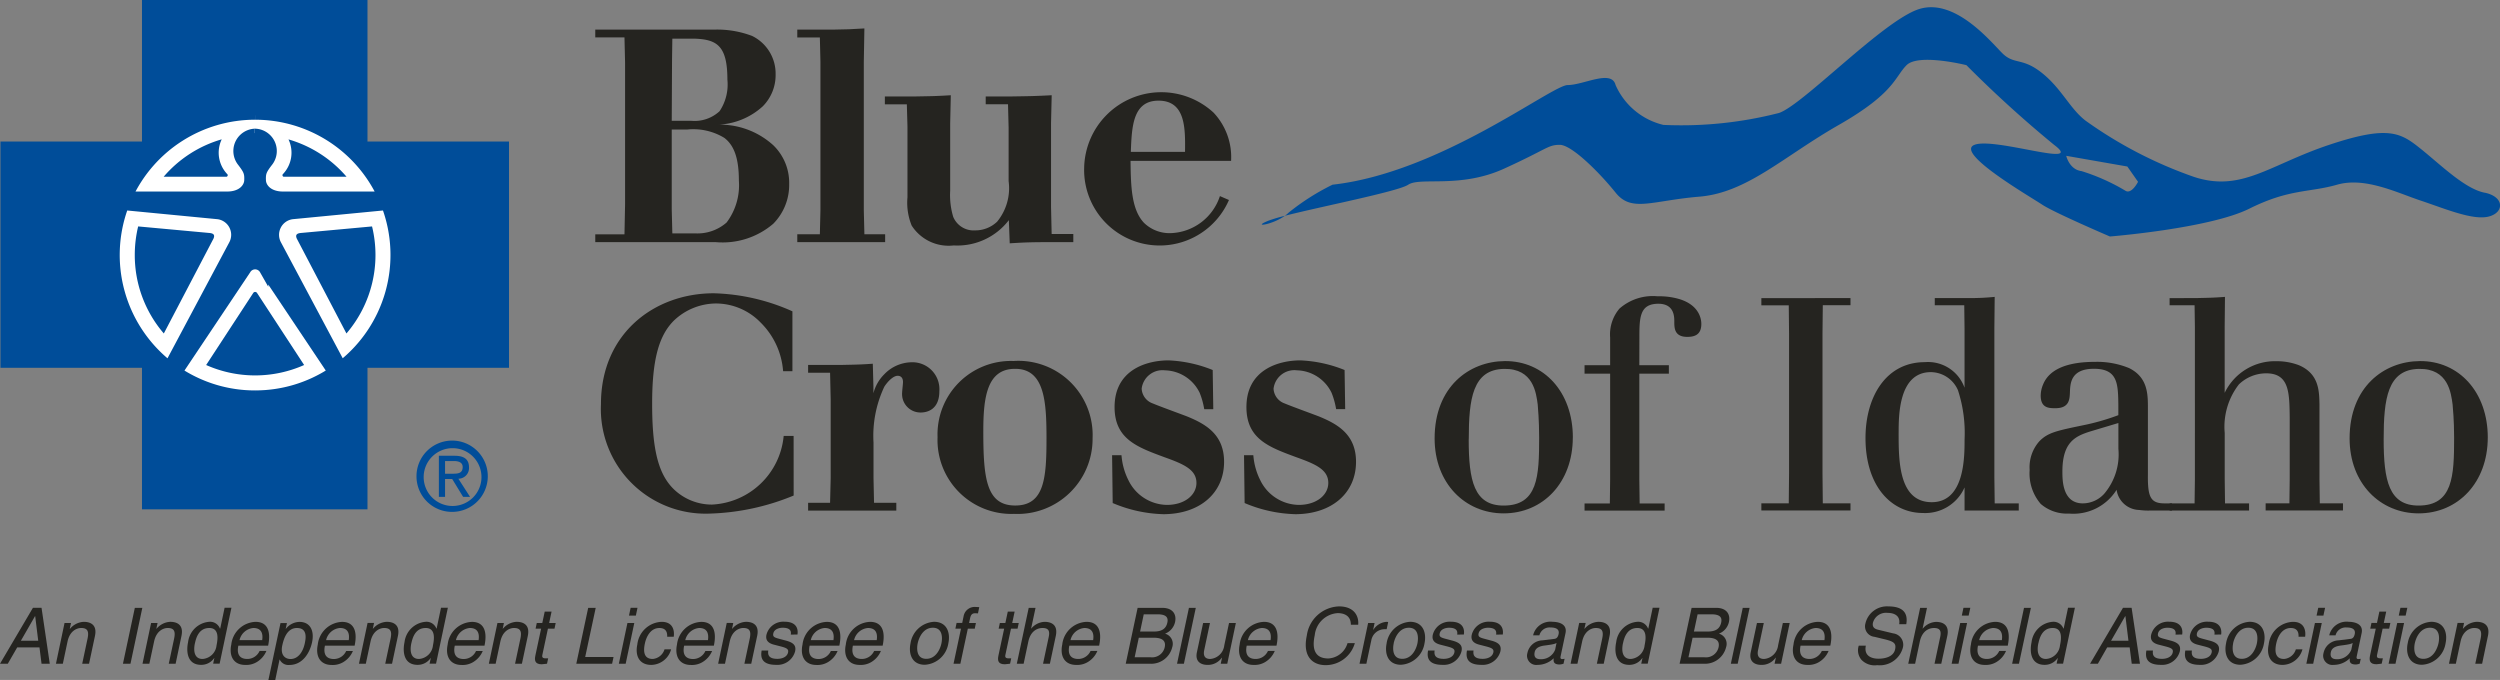 <svg xmlns="http://www.w3.org/2000/svg" xmlns:xlink="http://www.w3.org/1999/xlink" id="Idaho-Central-Arena-Boise-Blue-Cross-of-Idaho" width="174.547" height="47.47" viewBox="0 0 174.547 47.47"><rect x="0" y="0" width="174.547" height="47.47" fill="#808080" stroke="none"/><defs><clipPath id="clip-path"><rect id="Rectangle_46" data-name="Rectangle 46" width="174.547" height="47.47" fill="none"></rect></clipPath></defs><g id="Group_302" data-name="Group 302" transform="translate(0 0)" clip-path="url(#clip-path)"><path id="Path_192" data-name="Path 192" d="M28.192,31.777a2.018,2.018,0,1,1,2.022,2.08,2.016,2.016,0,0,1-2.022-2.08m2.022,2.492a2.489,2.489,0,1,0-2.524-2.492,2.48,2.48,0,0,0,2.524,2.492m-.53-2.294h.5l.76,1.244h.484l-.815-1.265a.746.746,0,0,0,.744-.789c0-.565-.335-.814-1.014-.814H29.253V33.22h.431Zm0-.371v-.885h.6c.3,0,.63.067.63.421,0,.439-.332.464-.7.464Z" transform="translate(1.389 1.47)" fill="#004d99"></path><path id="Path_193" data-name="Path 193" d="M25.655,35.559V25.678h9.881V9.88H25.655V0H9.911V9.88H.03v15.8H9.911v9.881" transform="translate(0.002 0)" fill="#004d99"></path><path id="Path_194" data-name="Path 194" d="M8.289,13.68l6.551.632a1.408,1.408,0,0,1,1.046,2.079L11.4,24.813,11.4,24.8A9.774,9.774,0,0,1,8.291,13.679" transform="translate(0.385 0.687)" fill="#fff"></path><path id="Path_195" data-name="Path 195" d="M8.289,13.68l6.551.632a1.408,1.408,0,0,1,1.046,2.079L11.4,24.813,11.4,24.8A9.773,9.773,0,0,1,8.291,13.679Z" transform="translate(0.385 0.687)" fill="none" stroke="#004d99" stroke-width="0.615"></path><path id="Path_196" data-name="Path 196" d="M17.411,8.905a1.254,1.254,0,0,0-1.005,1.983c.461.6.55.773.525,1.334-.021.472-.456,1.051-1.448,1.073l-6.946,0a9.762,9.762,0,0,1,8.846-5.629" transform="translate(0.428 0.385)" fill="#fff"></path><path id="Path_197" data-name="Path 197" d="M17.411,8.905a1.254,1.254,0,0,0-1.005,1.983c.461.6.55.773.525,1.334-.021.472-.456,1.051-1.448,1.073l-6.946,0a9.762,9.762,0,0,1,8.846-5.629" transform="translate(0.428 0.385)" fill="none" stroke="#004d99" stroke-width="0.615"></path><path id="Path_198" data-name="Path 198" d="M9.2,15.053l4.96.456c.357.029.383.181.3.386l-3.472,6.631A8.369,8.369,0,0,1,8.96,17.051a8.459,8.459,0,0,1,.237-2" transform="translate(0.45 0.756)" fill="#004d99"></path><path id="Path_199" data-name="Path 199" d="M14.933,9.267a2.164,2.164,0,0,0,.373,2.409.113.113,0,0,1-.034.2H10.879a8.412,8.412,0,0,1,4.054-2.613" transform="translate(0.546 0.465)" fill="#004d99"></path><path id="Path_200" data-name="Path 200" d="M26.031,13.68l-6.55.632a1.409,1.409,0,0,0-1.046,2.079l4.487,8.421-.006-.012a9.769,9.769,0,0,0,3.113-11.122" transform="translate(0.917 0.687)" fill="#fff"></path><path id="Path_201" data-name="Path 201" d="M26.031,13.68l-6.55.632a1.409,1.409,0,0,0-1.046,2.079l4.487,8.421-.006-.012a9.769,9.769,0,0,0,3.113-11.122Z" transform="translate(0.917 0.687)" fill="none" stroke="#004d99" stroke-width="0.615"></path><path id="Path_202" data-name="Path 202" d="M16.935,8.905a1.254,1.254,0,0,1,1,1.983c-.462.6-.55.773-.524,1.334.02.472.456,1.051,1.446,1.073l6.947,0a9.76,9.76,0,0,0-8.847-5.629" transform="translate(0.85 0.385)" fill="#fff"></path><path id="Path_203" data-name="Path 203" d="M16.935,8.905a1.254,1.254,0,0,1,1,1.983c-.462.6-.55.773-.524,1.334.02.472.456,1.051,1.446,1.073l6.947,0a9.76,9.76,0,0,0-8.847-5.629" transform="translate(0.85 0.385)" fill="none" stroke="#004d99" stroke-width="0.615"></path><path id="Path_204" data-name="Path 204" d="M24.989,15.053l-4.959.456c-.356.029-.384.181-.3.386L23.2,22.526a8.417,8.417,0,0,0,1.788-7.473" transform="translate(0.988 0.756)" fill="#004d99"></path><path id="Path_205" data-name="Path 205" d="M19.2,9.267a2.163,2.163,0,0,1-.375,2.409.114.114,0,0,0,.036.2h4.393A8.421,8.421,0,0,0,19.2,9.267" transform="translate(0.942 0.465)" fill="#004d99"></path><path id="Path_206" data-name="Path 206" d="M17.217,26.682a9.716,9.716,0,0,0,5.367-1.607v.008l-4.757-7.113a.7.7,0,0,0-1.218,0L11.85,25.084v-.008a9.721,9.721,0,0,0,5.367,1.607" transform="translate(0.595 0.884)" fill="#fff"></path><path id="Path_207" data-name="Path 207" d="M17.217,26.682a9.716,9.716,0,0,0,5.367-1.607v.008l-4.757-7.113a.7.7,0,0,0-1.218,0L11.85,25.084v-.008a9.721,9.721,0,0,0,5.367,1.607" transform="translate(0.595 0.884)" fill="none" stroke="#004d99" stroke-width="0.615"></path><path id="Path_208" data-name="Path 208" d="M16.988,19.488a.159.159,0,0,1,.275,0l3.283,5.023a8.424,8.424,0,0,1-6.841,0l3.283-5.023a.159.159,0,0,1,.275,0" transform="translate(0.688 0.974)" fill="#004d99"></path><path id="Path_209" data-name="Path 209" d="M85.5,15.042a10.868,10.868,0,0,0-1.124.332c-1.258.5.213.323,1.124-.332m83.76-1.614c-1.389-.279-3.062-1.948-4.455-3.062s-2.224-1.67-6.4-.277-6.126,3.34-9.464,2.226a29.845,29.845,0,0,1-7.517-3.9c-1.111-.835-1.667-2.226-3.058-3.34s-1.95-.556-2.785-1.393-3.339-3.893-5.843-3.06S121.666,7.3,120,7.862a27.457,27.457,0,0,1-8.071.834,4.888,4.888,0,0,1-3.34-2.783c-.278-1.111-2.225,0-3.341,0S96.34,12.036,88.828,12.87a16.211,16.211,0,0,0-3.063,1.949,2.163,2.163,0,0,1-.269.223c2.55-.655,7.918-1.7,8.618-2.172.836-.556,3.619.278,6.679-1.114s3.061-1.668,3.9-1.668,2.783,1.948,3.9,3.34,2.507.556,5.843.278,5.845-2.784,9.741-5.01,3.894-3.337,4.73-4.172,4.176,0,4.176,0a81.71,81.71,0,0,0,6.123,5.565c2.226,1.668-4.173-.558-5.565,0s3.9,3.618,4.731,4.173,4.731,2.225,4.731,2.225,6.953-.556,9.74-1.946,4.176-1.113,6.123-1.671,4.173.558,5.842,1.113,3.62,1.39,4.732,1.114,1.114-1.391-.277-1.67m-25.05-.119a14.109,14.109,0,0,0-3.091-1.386c-.857-.108-1.07-1.068-1.07-1.068l4.267.747.747,1.068s-.427.853-.853.64" transform="translate(4.209 0.025)" fill="#004d99"></path><path id="Path_210" data-name="Path 210" d="M39.575,1.968H47.9a6.862,6.862,0,0,1,2.626.442A2.926,2.926,0,0,1,52.166,5.1a3.083,3.083,0,0,1-.9,2.227,4.917,4.917,0,0,1-3.238,1.281A5.547,5.547,0,0,1,52,10.038a3.645,3.645,0,0,1,1.113,2.713A3.852,3.852,0,0,1,52,15.525a5.438,5.438,0,0,1-4.016,1.282H39.575V16.26h2.039l.042-2.08V4.259l-.042-1.745H39.575m5.381.085-.021,1.45-.021,4.288H46.3a2.565,2.565,0,0,0,1.955-.673A3.363,3.363,0,0,0,48.8,5.459c0-2.377-.734-2.818-2.353-2.86Zm-.042,6.347v5.59l.042,1.66h1.6a3.093,3.093,0,0,0,2.185-.756,4.32,4.32,0,0,0,.861-2.923c0-1.617-.357-2.481-1.008-2.984a4.166,4.166,0,0,0-2.607-.588Z" transform="translate(1.986 0.099)" fill="#252420"></path><path id="Path_211" data-name="Path 211" d="M55.484,1.973c.988-.02,1.282-.02,2.207-.083l-.041,2.332V14.583l.041,1.68h1.449v.548H53.005v-.548h1.577l.04-1.68V4.222l-.04-1.7H53.005V1.973" transform="translate(2.66 0.095)" fill="#252420"></path><path id="Path_212" data-name="Path 212" d="M60.972,6.416c1.093-.02,1.428-.02,2.46-.085l-.043,1.954v4.709a5.3,5.3,0,0,0,.211,1.828,1.542,1.542,0,0,0,1.534.945,2.2,2.2,0,0,0,1.534-.609,3.692,3.692,0,0,0,.8-2.838V8.579l-.042-1.617H65.869V6.416h1.807c1.219-.02,1.576-.02,2.8-.085L70.43,8.285v5.821l.043,1.913h1.512v.569h-1.6c-1.345,0-1.828.019-2.839.083l-.062-1.618a4.529,4.529,0,0,1-3.847,1.765A3.064,3.064,0,0,1,60.7,15.431a4.239,4.239,0,0,1-.294-1.974V8.5l-.043-1.534H58.828V6.416" transform="translate(2.952 0.318)" fill="#252420"></path><path id="Path_213" data-name="Path 213" d="M82.187,13.656a5.273,5.273,0,0,1-10.109-2.248,5.385,5.385,0,0,1,9.038-3.848,4.525,4.525,0,0,1,1.22,3.365h-7.02c.02,1.786.062,3.4.944,4.33a2.56,2.56,0,0,0,1.871.714,3.75,3.75,0,0,0,3.425-2.586m-2.436-3.09c.022-1.639.042-3.573-1.85-3.573-1.786,0-1.869,1.786-1.933,3.573Z" transform="translate(3.617 0.308)" fill="#252420"></path><path id="Path_214" data-name="Path 214" d="M53.407,33.619A16.531,16.531,0,0,1,47.5,34.881a7.313,7.313,0,0,1-7.547-7.649c0-4.9,3.7-7.735,7.882-7.735a14.294,14.294,0,0,1,5.486,1.26V24.94h-.65a5.324,5.324,0,0,0-1.556-3.385,4.361,4.361,0,0,0-3.11-1.345,4.291,4.291,0,0,0-2.965,1.2c-1.051,1.051-1.513,2.733-1.513,5.8,0,2.964.357,4.793,1.45,5.906a3.819,3.819,0,0,0,2.733,1.134,5.283,5.283,0,0,0,5-4.791h.694" transform="translate(2.005 0.979)" fill="#252420"></path><path id="Path_215" data-name="Path 215" d="M58.328,33.894h1.555v.547H53.725v-.547h1.534l.042-1.7V26.665l-.042-1.849H53.725v-.546h2.354c.966-.022,1.282-.022,2.163-.084l.043,1.6v.462a2.876,2.876,0,0,1,.757-1.324,2.7,2.7,0,0,1,1.933-.841A1.884,1.884,0,0,1,62.889,26.1c0,1.282-.841,1.492-1.3,1.492a1.286,1.286,0,0,1-1.3-1.387c0-.105.062-.63.062-.734,0-.443-.315-.443-.378-.443-.273,0-.651.337-.924.757a8.025,8.025,0,0,0-.757,3.909v2.5" transform="translate(2.696 1.209)" fill="#252420"></path><path id="Path_216" data-name="Path 216" d="M73.155,29.4a5.243,5.243,0,0,1-5.486,5.275,5.161,5.161,0,0,1-5.338-5.36A5.127,5.127,0,0,1,67.627,24a5.186,5.186,0,0,1,5.528,5.4m-7.63-.5c0,3.3.21,5.19,2.227,5.19,2.039,0,2.185-1.912,2.185-4.686,0-2.544-.125-4.877-2.205-4.856-1.954,0-2.207,2-2.207,4.352" transform="translate(3.128 1.204)" fill="#252420"></path><path id="Path_217" data-name="Path 217" d="M74.592,30.581a4.617,4.617,0,0,0,.483,1.744,3.034,3.034,0,0,0,2.69,1.723c1.24,0,2.059-.693,2.059-1.534,0-.947-.923-1.325-2.268-1.808-1.871-.694-3.448-1.261-3.448-3.488,0-2.651,2.313-3.26,3.763-3.26a9.205,9.205,0,0,1,3.088.673L81,27.365h-.632a5.438,5.438,0,0,0-.315-1.135,2.762,2.762,0,0,0-2.418-1.576A1.466,1.466,0,0,0,76,25.934a1.154,1.154,0,0,0,.777,1.031c.336.148,2,.756,2.377.9,1.281.525,2.6,1.239,2.6,3.174,0,2.207-1.722,3.658-4.245,3.658a9.688,9.688,0,0,1-3.532-.778l-.042-3.341" transform="translate(3.71 1.203)" fill="#252420"></path><path id="Path_218" data-name="Path 218" d="M83.357,30.581a4.639,4.639,0,0,0,.484,1.744,3.037,3.037,0,0,0,2.691,1.723c1.239,0,2.058-.693,2.058-1.534,0-.947-.924-1.325-2.27-1.808-1.869-.694-3.446-1.261-3.446-3.488,0-2.651,2.312-3.26,3.762-3.26a9.223,9.223,0,0,1,3.091.673l.042,2.733h-.632a5.438,5.438,0,0,0-.315-1.135,2.759,2.759,0,0,0-2.415-1.576,1.465,1.465,0,0,0-1.639,1.281,1.151,1.151,0,0,0,.777,1.031c.335.148,2,.756,2.376.9,1.28.525,2.605,1.239,2.605,3.174,0,2.207-1.723,3.658-4.247,3.658a9.7,9.7,0,0,1-3.531-.778l-.042-3.341" transform="translate(4.15 1.203)" fill="#252420"></path><path id="Path_219" data-name="Path 219" d="M105.026,29.338c0,3.153-2.081,5.3-4.835,5.3-2.67,0-4.814-2.08-4.814-5.233,0-3.595,2.4-5.382,4.9-5.4,2.734-.022,4.752,2.164,4.752,5.339m-7.272.125c0,2.9.377,4.624,2.437,4.624,2.4,0,2.481-2.059,2.481-4.729,0-1.26-.083-2.059-.1-2.331-.106-.779-.294-2.524-2.354-2.482-2.186.043-2.46,2.081-2.46,4.918" transform="translate(4.786 1.205)" fill="#252420"></path><path id="Path_220" data-name="Path 220" d="M109.17,24.509h2.062V25.1H109.17v7.4l.022,1.661h1.744v.5h-5.591v-.5h1.766l.021-1.661V25.1h-1.787v-.589h1.787V22.577a2.791,2.791,0,0,1,.65-2.019,3.526,3.526,0,0,1,2.67-.86,4.934,4.934,0,0,1,1.493.189c1.554.462,1.554,1.6,1.554,1.744,0,.777-.5.9-.987.9-.9,0-.9-.631-.9-1.051,0-.358,0-1.261-1.113-1.261-1.325,0-1.325.988-1.325,2.437" transform="translate(5.286 0.989)" fill="#252420"></path><path id="Path_221" data-name="Path 221" d="M123.323,19.816v.5h-1.933l-.021,1.955v9.815l.021,2.059h1.933v.5H117.1v-.5h1.913l.021-2.059V22.276l-.021-1.955H117.1v-.5" transform="translate(5.876 0.995)" fill="#252420"></path><path id="Path_222" data-name="Path 222" d="M131.151,19.82a17,17,0,0,0,1.893-.083l-.023,2.227V32.325l.023,1.829h1.68v.5h-3.784V33.041a3,3,0,0,1-2.9,1.785c-2.209,0-4.016-1.869-4.016-5.232,0-2.879,1.43-5.3,4.142-5.3a2.705,2.705,0,0,1,2.773,1.787v-4.12l-.02-1.639H128.86V19.82m-2.523,9.416c0,1.934,0,4.835,2.313,4.835,2.291,0,2.291-3.132,2.291-4.373a9.616,9.616,0,0,0-.463-3.447,2.084,2.084,0,0,0-1.912-1.26c-2.228.021-2.228,3.027-2.228,4.245" transform="translate(6.223 0.991)" fill="#252420"></path><path id="Path_223" data-name="Path 223" d="M144.876,33.938v.5h-1.534a4.54,4.54,0,0,1-.756-.041,1.634,1.634,0,0,1-1.578-1.409,3.56,3.56,0,0,1-3.32,1.661,2.8,2.8,0,0,1-1.977-.673,3.259,3.259,0,0,1-.774-2.374,2.72,2.72,0,0,1,.692-2.017c.587-.588,1.175-.714,3-1.093a15.977,15.977,0,0,0,2.5-.714v-.756c-.021-1.43-.042-2.482-1.7-2.482-1.639,0-1.66,1.031-1.682,1.682-.021.441-.041,1.071-1.009,1.071-.439,0-1.03,0-1.03-.881a2.043,2.043,0,0,1,.169-.78c.505-1.239,2.059-1.575,3.616-1.575a5.829,5.829,0,0,1,2.4.441c1.3.652,1.3,1.828,1.3,2.8v4.6c-.021,1.576.168,2.039,1.157,2.039m-3.217-5.611-1.892.567c-1.092.335-2.018.734-2.018,2.817,0,.61,0,2.227,1.431,2.227a2.03,2.03,0,0,0,1.491-.674,4.245,4.245,0,0,0,.988-3.13Z" transform="translate(6.771 1.208)" fill="#252420"></path><path id="Path_224" data-name="Path 224" d="M146.131,19.82c.861-.021,1.157-.021,1.976-.083l-.021,2.1v4.6a3.9,3.9,0,0,1,3.636-2.209,4.314,4.314,0,0,1,1.535.274c1.406.589,1.428,1.787,1.448,2.713v5.254l.023,1.68h1.618v.5h-5.4v-.5h1.66l.021-1.68V28.165c-.021-1.723-.021-3.09-1.638-3.09a2.743,2.743,0,0,0-1.913.776,4.828,4.828,0,0,0-.987,3.385v3.238l.021,1.68h1.679v.5h-5.548v-.5h1.744l.022-1.68V21.838l-.022-1.514h-1.744v-.5" transform="translate(7.238 0.991)" fill="#252420"></path><path id="Path_225" data-name="Path 225" d="M165.855,29.338c0,3.153-2.081,5.3-4.833,5.3-2.667,0-4.814-2.08-4.814-5.233,0-3.595,2.4-5.382,4.9-5.4,2.733-.022,4.748,2.164,4.748,5.339m-7.27.125c0,2.9.377,4.624,2.437,4.624,2.4,0,2.482-2.059,2.482-4.729,0-1.26-.086-2.059-.106-2.331-.107-.779-.294-2.524-2.355-2.482-2.188.043-2.458,2.081-2.458,4.918" transform="translate(7.838 1.205)" fill="#252420"></path><path id="Path_226" data-name="Path 226" d="M1.457,42.709l.989-1.721h.011l.212,1.721Zm1.3.465L2.9,44.313h.575L2.9,40.407H2.3L0,44.313H.544L1.2,43.174Z" transform="translate(0 2.028)" fill="#252420"></path><path id="Path_227" data-name="Path 227" d="M6.031,44.266H5.553l.372-1.75c.106-.495.018-.745-.448-.745-.271,0-.786.174-.949.947L4.2,44.266H3.719l.6-2.845h.452l-.086.406H4.7a1.329,1.329,0,0,1,.96-.486c.439,0,.956.181.782.99Z" transform="translate(0.187 2.075)" fill="#252420"></path><path id="Path_228" data-name="Path 228" d="M8.7,44.312H8.174l.83-3.9h.523Z" transform="translate(0.41 2.028)" fill="#252420"></path><path id="Path_229" data-name="Path 229" d="M11.787,44.266h-.479l.373-1.75c.105-.495.017-.745-.449-.745-.272,0-.786.174-.949.947l-.33,1.547H9.475l.6-2.845h.451l-.085.406h.011a1.329,1.329,0,0,1,.96-.486c.44,0,.955.181.782.99Z" transform="translate(0.475 2.075)" fill="#252420"></path><path id="Path_230" data-name="Path 230" d="M12.986,42.884c.077-.364.264-1.066,1-1.066.689,0,.606.745.508,1.206a1.054,1.054,0,0,1-.979.956c-.52,0-.665-.472-.531-1.1m2.55-2.475h-.478l-.3,1.425-.019.04a.738.738,0,0,0-.744-.486,1.616,1.616,0,0,0-1.486,1.419c-.144.679-.054,1.588.913,1.588a1.088,1.088,0,0,0,.909-.474h.011l-.083.392h.451Z" transform="translate(0.625 2.028)" fill="#252420"></path><path id="Path_231" data-name="Path 231" d="M15.954,42.62a1.092,1.092,0,0,1,.965-.849c.585,0,.684.41.618.849Zm1.4.755a.94.94,0,0,1-.852.558c-.55,0-.755-.34-.629-.93h2.078c.213-1.007-.05-1.661-.872-1.661a1.774,1.774,0,0,0-1.7,1.585c-.173.819.173,1.422.972,1.422a1.427,1.427,0,0,0,.809-.2,1.64,1.64,0,0,0,.671-.777Z" transform="translate(0.769 2.075)" fill="#252420"></path><path id="Path_232" data-name="Path 232" d="M18.816,42.977c.1-.461.332-1.206,1.02-1.206.739,0,.628.7.55,1.066-.132.624-.477,1.1-1,1.1-.3,0-.734-.2-.572-.956M17.845,45.4h.478l.3-1.429h.011a.669.669,0,0,0,.673.381c.966,0,1.443-.908,1.587-1.588.17-.8-.128-1.419-.882-1.419a1.231,1.231,0,0,0-.949.486h-.01l.085-.406H18.69Z" transform="translate(0.895 2.075)" fill="#252420"></path><path id="Path_233" data-name="Path 233" d="M23.582,43.375a1.636,1.636,0,0,1-.67.777,1.433,1.433,0,0,1-.809.2c-.8,0-1.147-.6-.974-1.422a1.776,1.776,0,0,1,1.7-1.586c.821,0,1.086.654.872,1.661H21.628c-.126.591.08.932.629.932a.943.943,0,0,0,.853-.558Zm-.291-.755c.067-.439-.032-.85-.616-.85a1.092,1.092,0,0,0-.966.85Z" transform="translate(1.058 2.075)" fill="#252420"></path><path id="Path_234" data-name="Path 234" d="M26.175,44.266H25.7l.372-1.75c.105-.495.017-.745-.449-.745-.271,0-.784.174-.949.947l-.329,1.547h-.479l.6-2.845h.452l-.086.406h.01a1.329,1.329,0,0,1,.96-.486c.439,0,.956.181.783.99Z" transform="translate(1.197 2.075)" fill="#252420"></path><path id="Path_235" data-name="Path 235" d="M27.374,42.884c.078-.364.265-1.066,1-1.066.689,0,.607.745.508,1.206a1.053,1.053,0,0,1-.979.956c-.52,0-.664-.472-.531-1.1m2.55-2.475h-.478l-.3,1.425-.019.04a.737.737,0,0,0-.742-.486,1.615,1.615,0,0,0-1.486,1.419c-.145.679-.055,1.588.912,1.588a1.087,1.087,0,0,0,.909-.474h.011l-.083.392h.451Z" transform="translate(1.347 2.028)" fill="#252420"></path><path id="Path_236" data-name="Path 236" d="M32.214,43.375a1.632,1.632,0,0,1-.669.777,1.427,1.427,0,0,1-.809.2c-.8,0-1.147-.6-.972-1.422a1.774,1.774,0,0,1,1.7-1.586c.822,0,1.085.654.872,1.661H30.261c-.125.591.08.932.629.932a.941.941,0,0,0,.853-.558Zm-.29-.755c.067-.439-.032-.85-.615-.85a1.1,1.1,0,0,0-.967.85Z" transform="translate(1.491 2.075)" fill="#252420"></path><path id="Path_237" data-name="Path 237" d="M34.808,44.266h-.478l.372-1.75c.105-.495.018-.745-.448-.745-.272,0-.786.174-.95.947l-.329,1.547H32.5l.6-2.845h.452l-.085.406h.009a1.331,1.331,0,0,1,.96-.486c.44,0,.956.181.783.99Z" transform="translate(1.631 2.075)" fill="#252420"></path><path id="Path_238" data-name="Path 238" d="M36.471,41.852,36.078,43.7c-.047.224.143.224.24.224h.169l-.08.375c-.177.017-.317.039-.368.039-.472,0-.519-.267-.446-.609l.4-1.875h-.385l.084-.4h.385l.169-.794h.478l-.168.794h.457l-.085.4Z" transform="translate(1.785 2.041)" fill="#252420"></path><path id="Path_239" data-name="Path 239" d="M38.935,43.844h1.98l-.1.467h-2.5l.83-3.9h.525Z" transform="translate(1.922 2.028)" fill="#252420"></path><path id="Path_240" data-name="Path 240" d="M42.331,40.953l.114-.544h-.478l-.116.544Zm-.109.515h-.479l-.6,2.845h.477Z" transform="translate(2.064 2.028)" fill="#252420"></path><path id="Path_241" data-name="Path 241" d="M44.457,42.381c.022-.379-.141-.609-.544-.609-.593,0-.9.566-1.01,1.07s-.112,1.091.547,1.091a.948.948,0,0,0,.822-.672h.461a1.467,1.467,0,0,1-1.389,1.087c-.8,0-1.146-.6-.971-1.423a1.775,1.775,0,0,1,1.7-1.584c.745,0,.912.545.843,1.04Z" transform="translate(2.124 2.075)" fill="#252420"></path><path id="Path_242" data-name="Path 242" d="M47.463,43.375a1.643,1.643,0,0,1-.67.777,1.433,1.433,0,0,1-.809.2c-.8,0-1.147-.6-.974-1.422a1.776,1.776,0,0,1,1.705-1.586c.821,0,1.084.654.87,1.661H45.51c-.127.591.078.932.627.932a.943.943,0,0,0,.854-.558Zm-.291-.755c.066-.439-.032-.85-.616-.85a1.1,1.1,0,0,0-.967.85Z" transform="translate(2.256 2.075)" fill="#252420"></path><path id="Path_243" data-name="Path 243" d="M50.055,44.266h-.478l.372-1.75c.105-.495.017-.745-.449-.745-.271,0-.784.174-.948.947l-.33,1.547h-.478l.6-2.845H48.8l-.086.406h.012a1.327,1.327,0,0,1,.96-.486c.439,0,.956.181.782.99Z" transform="translate(2.396 2.075)" fill="#252420"></path><path id="Path_244" data-name="Path 244" d="M52.671,42.233c.033-.181.03-.48-.571-.48-.146,0-.574.051-.65.4-.05.233.085.287.435.379l.448.119c.561.148.721.365.64.751a1.278,1.278,0,0,1-1.325.942c-1.126,0-1.068-.652-1.012-1H51.1c-.03.224-.041.581.632.581.344,0,.683-.135.75-.449.048-.229-.093-.306-.475-.41l-.524-.135c-.376-.1-.593-.3-.51-.689a1.213,1.213,0,0,1,1.268-.909c1.014,0,.925.751.895.893Z" transform="translate(2.54 2.075)" fill="#252420"></path><path id="Path_245" data-name="Path 245" d="M55.805,43.375a1.63,1.63,0,0,1-.67.777,1.426,1.426,0,0,1-.808.2c-.8,0-1.147-.6-.972-1.422a1.774,1.774,0,0,1,1.7-1.586c.821,0,1.085.654.872,1.661H53.852c-.125.591.08.932.629.932a.944.944,0,0,0,.853-.558Zm-.29-.755c.066-.439-.033-.85-.616-.85a1.094,1.094,0,0,0-.966.85Z" transform="translate(2.675 2.075)" fill="#252420"></path><path id="Path_246" data-name="Path 246" d="M56.811,42.62a1.092,1.092,0,0,1,.966-.849c.585,0,.684.41.615.849Zm1.4.755a.944.944,0,0,1-.853.558c-.549,0-.754-.34-.629-.93h2.078c.213-1.007-.049-1.661-.872-1.661a1.773,1.773,0,0,0-1.7,1.585c-.174.819.172,1.422.972,1.422a1.433,1.433,0,0,0,.809-.2,1.632,1.632,0,0,0,.669-.777Z" transform="translate(2.819 2.075)" fill="#252420"></path><path id="Path_247" data-name="Path 247" d="M61.037,42.838c.081-.379.372-1.085,1.058-1.085s.677.706.6,1.085-.373,1.085-1.059,1.085-.677-.7-.6-1.085m-.5,0c-.155.734.095,1.5,1,1.5a1.766,1.766,0,0,0,1.641-1.5c.155-.73-.095-1.5-1-1.5a1.767,1.767,0,0,0-1.641,1.5" transform="translate(3.036 2.075)" fill="#252420"></path><path id="Path_248" data-name="Path 248" d="M64.392,41.867l-.521,2.447h-.477l.52-2.447h-.391l.084-.4H64l.1-.486a.785.785,0,0,1,.873-.624c.07,0,.141,0,.216.01L65.1,40.8c-.058,0-.133-.009-.194-.009-.207,0-.3.1-.352.33l-.075.349h.478l-.084.4Z" transform="translate(3.181 2.025)" fill="#252420"></path><path id="Path_249" data-name="Path 249" d="M67.257,41.852,66.862,43.7c-.046.224.144.224.242.224h.169l-.08.375c-.177.017-.317.039-.367.039-.473,0-.52-.267-.446-.609l.4-1.875h-.386l.085-.4h.385l.169-.794h.479l-.169.794H67.8l-.085.4Z" transform="translate(3.329 2.041)" fill="#252420"></path><path id="Path_250" data-name="Path 250" d="M69.91,44.313h-.478l.394-1.857c.083-.388.028-.637-.428-.637-.391,0-.84.23-.993.947l-.328,1.547H67.6l.831-3.9h.477L68.6,41.853h.012a1.282,1.282,0,0,1,.927-.465c.44,0,.957.181.782.99Z" transform="translate(3.392 2.028)" fill="#252420"></path><path id="Path_251" data-name="Path 251" d="M71.2,42.62a1.091,1.091,0,0,1,.965-.849c.586,0,.684.41.616.849Zm1.4.755a.943.943,0,0,1-.853.558c-.55,0-.754-.34-.629-.93H73.2c.214-1.007-.049-1.661-.871-1.661a1.775,1.775,0,0,0-1.705,1.585c-.172.819.173,1.422.974,1.422a1.423,1.423,0,0,0,.808-.2,1.628,1.628,0,0,0,.671-.777Z" transform="translate(3.541 2.075)" fill="#252420"></path><path id="Path_252" data-name="Path 252" d="M76.1,40.862h.955c.593,0,.773.206.694.572-.1.478-.445.632-.951.632h-.953Zm-1.258,3.451h1.679a1.514,1.514,0,0,0,1.567-1.149.74.74,0,0,0-.5-.951,1.129,1.129,0,0,0,.7-.817c.114-.533-.163-.984-.893-.984H75.673Zm.912-1.816h1.039c.427,0,.89.109.773.656a.9.9,0,0,1-.977.71H75.465Z" transform="translate(3.755 2.028)" fill="#252420"></path><path id="Path_253" data-name="Path 253" d="M78.732,44.312h-.48l.831-3.9h.479Z" transform="translate(3.927 2.028)" fill="#252420"></path><path id="Path_254" data-name="Path 254" d="M81.239,44.262l.088-.413-.009-.012a1.188,1.188,0,0,1-1.008.506c-.417,0-.881-.2-.735-.882l.435-2.045h.478l-.4,1.887c-.1.467.106.626.416.626a1.069,1.069,0,0,0,.982-.946l.333-1.567h.477l-.6,2.845Z" transform="translate(3.991 2.079)" fill="#252420"></path><path id="Path_255" data-name="Path 255" d="M82.993,42.62a1.1,1.1,0,0,1,.968-.849c.585,0,.683.41.615.849Zm1.4.755a.938.938,0,0,1-.852.558c-.549,0-.754-.34-.629-.93h2.079c.213-1.007-.051-1.661-.872-1.661a1.776,1.776,0,0,0-1.7,1.585c-.172.819.174,1.422.972,1.422a1.424,1.424,0,0,0,.809-.2,1.63,1.63,0,0,0,.67-.777Z" transform="translate(4.133 2.075)" fill="#252420"></path><path id="Path_256" data-name="Path 256" d="M89.959,41.593c0-.683-.546-.809-.921-.809a1.721,1.721,0,0,0-1.6,1.543c-.2.917-.019,1.623.947,1.623a1.476,1.476,0,0,0,1.341-1.068h.511A2.121,2.121,0,0,1,88.2,44.417c-.886,0-1.633-.575-1.315-2.073a2.347,2.347,0,0,1,2.253-2.029c1.005,0,1.393.628,1.333,1.278Z" transform="translate(4.356 2.023)" fill="#252420"></path><path id="Path_257" data-name="Path 257" d="M90.863,44.266h-.478l.6-2.845h.452l-.1.478h.011a1.2,1.2,0,0,1,.917-.558.386.386,0,0,1,.121.016l-.106.5h-.176a.943.943,0,0,0-.893.761Z" transform="translate(4.535 2.075)" fill="#252420"></path><path id="Path_258" data-name="Path 258" d="M92.681,42.838c.08-.379.373-1.085,1.059-1.085s.676.706.6,1.085-.372,1.085-1.061,1.085-.676-.7-.594-1.085m-.495,0c-.155.734.095,1.5,1,1.5a1.773,1.773,0,0,0,1.644-1.5c.153-.73-.1-1.5-1.006-1.5a1.767,1.767,0,0,0-1.64,1.5" transform="translate(4.624 2.075)" fill="#252420"></path><path id="Path_259" data-name="Path 259" d="M96.975,42.233c.03-.181.03-.48-.572-.48-.148,0-.574.051-.648.4-.051.233.084.287.433.379l.449.119c.562.148.721.365.64.751a1.278,1.278,0,0,1-1.325.942c-1.126,0-1.068-.652-1.01-1H95.4c-.03.224-.043.581.634.581.342,0,.681-.135.746-.449.049-.229-.089-.306-.472-.41l-.525-.135c-.377-.1-.594-.3-.51-.689a1.213,1.213,0,0,1,1.268-.909c1.016,0,.927.751.9.893Z" transform="translate(4.763 2.075)" fill="#252420"></path><path id="Path_260" data-name="Path 260" d="M99.563,42.233c.033-.181.03-.48-.57-.48-.148,0-.577.051-.652.4-.049.233.086.287.437.379l.447.119c.564.148.721.365.64.751a1.279,1.279,0,0,1-1.327.942c-1.124,0-1.066-.652-1.01-1h.461c-.03.224-.041.581.634.581.342,0,.681-.135.748-.449.049-.229-.093-.306-.474-.41l-.525-.135c-.375-.1-.594-.3-.508-.689a1.21,1.21,0,0,1,1.265-.909c1.013,0,.927.751.9.893Z" transform="translate(4.892 2.075)" fill="#252420"></path><path id="Path_261" data-name="Path 261" d="M103.485,43.283a1.049,1.049,0,0,1-1.02.667c-.357,0-.476-.185-.41-.495.076-.359.465-.428.7-.461.608-.076.737-.121.825-.181Zm-1.1-1a.731.731,0,0,1,.771-.549c.449,0,.634.164.57.463-.061.281-.2.327-.321.336l-.811.1a1.106,1.106,0,0,0-1.048.893.647.647,0,0,0,.716.82,1.606,1.606,0,0,0,1.122-.464c-.03.222-.013.437.413.437a1.007,1.007,0,0,0,.273-.055l.074-.344a1.127,1.127,0,0,1-.162.02c-.1,0-.146-.049-.122-.168l.347-1.639c.156-.728-.656-.793-.885-.793a1.239,1.239,0,0,0-1.377.945Z" transform="translate(5.094 2.075)" fill="#252420"></path><path id="Path_262" data-name="Path 262" d="M106.732,44.266h-.48l.371-1.75c.107-.495.019-.745-.446-.745-.273,0-.786.174-.953.947l-.328,1.547h-.478l.6-2.845h.452l-.088.406h.012a1.33,1.33,0,0,1,.961-.486c.44,0,.954.181.783.99Z" transform="translate(5.239 2.075)" fill="#252420"></path><path id="Path_263" data-name="Path 263" d="M107.927,42.884c.078-.364.265-1.066,1-1.066.692,0,.608.745.509,1.206a1.054,1.054,0,0,1-.977.956c-.521,0-.667-.472-.534-1.1m2.55-2.475H110l-.3,1.425-.019.04a.74.74,0,0,0-.745-.486,1.614,1.614,0,0,0-1.483,1.419c-.145.679-.054,1.588.911,1.588a1.088,1.088,0,0,0,.909-.474h.012l-.084.392h.452Z" transform="translate(5.389 2.028)" fill="#252420"></path><path id="Path_264" data-name="Path 264" d="M112.921,40.862h.956c.593,0,.772.206.691.572-.1.478-.441.632-.947.632h-.956Zm-1.257,3.451h1.679a1.517,1.517,0,0,0,1.566-1.149.738.738,0,0,0-.5-.951,1.13,1.13,0,0,0,.7-.817c.116-.533-.16-.984-.889-.984h-1.717Zm.908-1.816h1.042c.426,0,.886.109.774.656a.9.9,0,0,1-.979.71h-1.126Z" transform="translate(5.603 2.028)" fill="#252420"></path><path id="Path_265" data-name="Path 265" d="M115.55,44.312h-.478l.831-3.9h.478Z" transform="translate(5.774 2.028)" fill="#252420"></path><path id="Path_266" data-name="Path 266" d="M118.06,44.262l.086-.413-.01-.012a1.181,1.181,0,0,1-1.005.506c-.418,0-.88-.2-.736-.882l.435-2.045h.478l-.4,1.887c-.1.467.107.626.415.626a1.07,1.07,0,0,0,.982-.946l.333-1.567h.478l-.6,2.845Z" transform="translate(5.839 2.079)" fill="#252420"></path><path id="Path_267" data-name="Path 267" d="M119.815,42.62a1.094,1.094,0,0,1,.966-.849c.585,0,.681.41.618.849Zm1.4.755a.944.944,0,0,1-.853.558c-.55,0-.755-.34-.63-.93h2.077c.214-1.007-.048-1.661-.87-1.661a1.774,1.774,0,0,0-1.7,1.585c-.174.819.172,1.422.972,1.422a1.43,1.43,0,0,0,.809-.2,1.61,1.61,0,0,0,.668-.777Z" transform="translate(5.981 2.075)" fill="#252420"></path><path id="Path_268" data-name="Path 268" d="M126.4,41.558c.1-.6-.359-.79-.8-.79a.95.95,0,0,0-1.031.681c-.072.331.14.441.355.495l1.052.254a.8.8,0,0,1,.668,1.042,1.667,1.667,0,0,1-1.78,1.178,1.273,1.273,0,0,1-1.1-.376,1.029,1.029,0,0,1-.187-.986h.495c-.147.706.383.911.884.911.379,0,1.042-.1,1.16-.656.085-.406-.078-.536-.683-.689l-.757-.183a.732.732,0,0,1-.637-.917,1.542,1.542,0,0,1,1.6-1.207c1.362,0,1.325.815,1.256,1.243Z" transform="translate(6.199 2.023)" fill="#252420"></path><path id="Path_269" data-name="Path 269" d="M129.171,44.313H128.7l.394-1.857c.082-.388.026-.637-.428-.637-.39,0-.841.23-.993.947l-.328,1.547h-.48l.831-3.9h.478l-.306,1.444h.013a1.278,1.278,0,0,1,.924-.465c.441,0,.959.181.784.99Z" transform="translate(6.366 2.028)" fill="#252420"></path><path id="Path_270" data-name="Path 270" d="M130.939,40.953l.116-.544h-.478l-.116.544Zm-.11.515h-.478l-.6,2.845h.478Z" transform="translate(6.51 2.028)" fill="#252420"></path><path id="Path_271" data-name="Path 271" d="M131.61,42.62a1.091,1.091,0,0,1,.966-.849c.585,0,.685.41.617.849Zm1.4.755a.944.944,0,0,1-.853.558c-.548,0-.755-.34-.628-.93h2.077c.212-1.007-.05-1.661-.872-1.661a1.771,1.771,0,0,0-1.7,1.585c-.176.819.17,1.422.97,1.422a1.43,1.43,0,0,0,.809-.2,1.626,1.626,0,0,0,.672-.777Z" transform="translate(6.573 2.075)" fill="#252420"></path><path id="Path_272" data-name="Path 272" d="M134.249,44.312h-.476l.829-3.9h.48Z" transform="translate(6.712 2.028)" fill="#252420"></path><path id="Path_273" data-name="Path 273" d="M135.544,42.884c.078-.364.265-1.066,1-1.066.69,0,.607.745.507,1.206a1.052,1.052,0,0,1-.977.956c-.521,0-.667-.472-.533-1.1m2.55-2.475h-.478l-.3,1.425-.019.04a.737.737,0,0,0-.74-.486,1.615,1.615,0,0,0-1.487,1.419c-.145.679-.058,1.588.913,1.588a1.083,1.083,0,0,0,.907-.474h.012l-.084.392h.452Z" transform="translate(6.775 2.028)" fill="#252420"></path><path id="Path_274" data-name="Path 274" d="M140.418,42.709l.99-1.721h.013l.211,1.721Zm1.3.465.144,1.138h.574l-.583-3.906h-.6l-2.3,3.906h.546l.648-1.138Z" transform="translate(6.973 2.028)" fill="#252420"></path><path id="Path_275" data-name="Path 275" d="M144.731,42.233c.033-.181.033-.48-.57-.48-.148,0-.574.051-.65.4-.051.233.084.287.435.379l.447.119c.56.148.721.365.64.751a1.274,1.274,0,0,1-1.325.942c-1.126,0-1.066-.652-1.01-1h.461c-.03.224-.043.581.632.581.342,0,.683-.135.748-.449.049-.229-.091-.306-.474-.41l-.525-.135c-.375-.1-.59-.3-.508-.689a1.211,1.211,0,0,1,1.265-.909c1.013,0,.927.751.9.893Z" transform="translate(7.159 2.075)" fill="#252420"></path><path id="Path_276" data-name="Path 276" d="M147.319,42.233c.033-.181.03-.48-.57-.48-.148,0-.577.051-.652.4-.047.233.086.287.437.379l.449.119c.56.148.721.365.64.751a1.281,1.281,0,0,1-1.327.942c-1.126,0-1.068-.652-1.01-1h.461c-.03.224-.043.581.633.581.343,0,.679-.135.747-.449.047-.229-.091-.306-.472-.41l-.527-.135c-.375-.1-.592-.3-.508-.689a1.213,1.213,0,0,1,1.268-.909c1.013,0,.923.751.9.893Z" transform="translate(7.289 2.075)" fill="#252420"></path><path id="Path_277" data-name="Path 277" d="M148.489,42.838c.082-.379.373-1.085,1.06-1.085s.677.706.6,1.085-.374,1.085-1.056,1.085-.678-.7-.6-1.085m-.495,0c-.155.734.095,1.5,1.005,1.5a1.769,1.769,0,0,0,1.641-1.5c.155-.73-.095-1.5-1.006-1.5a1.77,1.77,0,0,0-1.64,1.5" transform="translate(7.424 2.075)" fill="#252420"></path><path id="Path_278" data-name="Path 278" d="M152.915,42.381c.021-.379-.142-.609-.545-.609-.592,0-.9.566-1.009,1.07s-.113,1.091.545,1.091a.944.944,0,0,0,.822-.672h.461a1.466,1.466,0,0,1-1.389,1.087c-.8,0-1.145-.6-.97-1.423a1.772,1.772,0,0,1,1.7-1.584c.747,0,.913.545.846,1.04Z" transform="translate(7.566 2.075)" fill="#252420"></path><path id="Path_279" data-name="Path 279" d="M153.81,44.312h-.478l.6-2.845h.479Zm.236-3.36.117-.544h.478l-.117.544Z" transform="translate(7.694 2.028)" fill="#252420"></path><path id="Path_280" data-name="Path 280" d="M156.416,43.283a1.049,1.049,0,0,1-1.02.667c-.357,0-.474-.185-.407-.495.074-.359.463-.428.7-.461.608-.076.735-.121.823-.181Zm-1.1-1a.729.729,0,0,1,.769-.549c.452,0,.634.164.57.463-.061.281-.2.327-.321.336l-.809.1a1.109,1.109,0,0,0-1.05.893.647.647,0,0,0,.716.82,1.6,1.6,0,0,0,1.122-.464c-.03.222-.01.437.417.437a.992.992,0,0,0,.269-.055l.076-.344a1.189,1.189,0,0,1-.164.02c-.1,0-.146-.049-.122-.168l.347-1.639c.156-.728-.656-.793-.885-.793a1.24,1.24,0,0,0-1.377.945Z" transform="translate(7.75 2.075)" fill="#252420"></path><path id="Path_281" data-name="Path 281" d="M158.447,41.852l-.392,1.846c-.049.224.14.224.239.224h.169l-.081.375c-.177.017-.315.039-.367.039-.472,0-.519-.267-.447-.609l.4-1.875h-.385l.084-.4h.385l.168-.794h.478l-.168.794h.458l-.086.4Z" transform="translate(7.905 2.041)" fill="#252420"></path><path id="Path_282" data-name="Path 282" d="M159.991,40.953l.117-.544h-.48l-.118.544Zm-.109.515h-.48l-.6,2.845h.48Z" transform="translate(7.968 2.028)" fill="#252420"></path><path id="Path_283" data-name="Path 283" d="M160.569,42.838c.08-.379.373-1.085,1.059-1.085s.678.706.594,1.085-.37,1.085-1.054,1.085-.678-.7-.6-1.085m-.495,0c-.153.734.1,1.5,1,1.5a1.767,1.767,0,0,0,1.644-1.5c.155-.73-.1-1.5-1-1.5a1.767,1.767,0,0,0-1.642,1.5" transform="translate(8.03 2.075)" fill="#252420"></path><path id="Path_284" data-name="Path 284" d="M165.129,44.266h-.478l.373-1.75c.1-.495.017-.745-.451-.745-.271,0-.786.174-.95.947l-.328,1.547h-.48l.6-2.845h.452l-.084.406h.009a1.324,1.324,0,0,1,.959-.486c.44,0,.958.181.783.99Z" transform="translate(8.17 2.075)" fill="#252420"></path></g></svg>